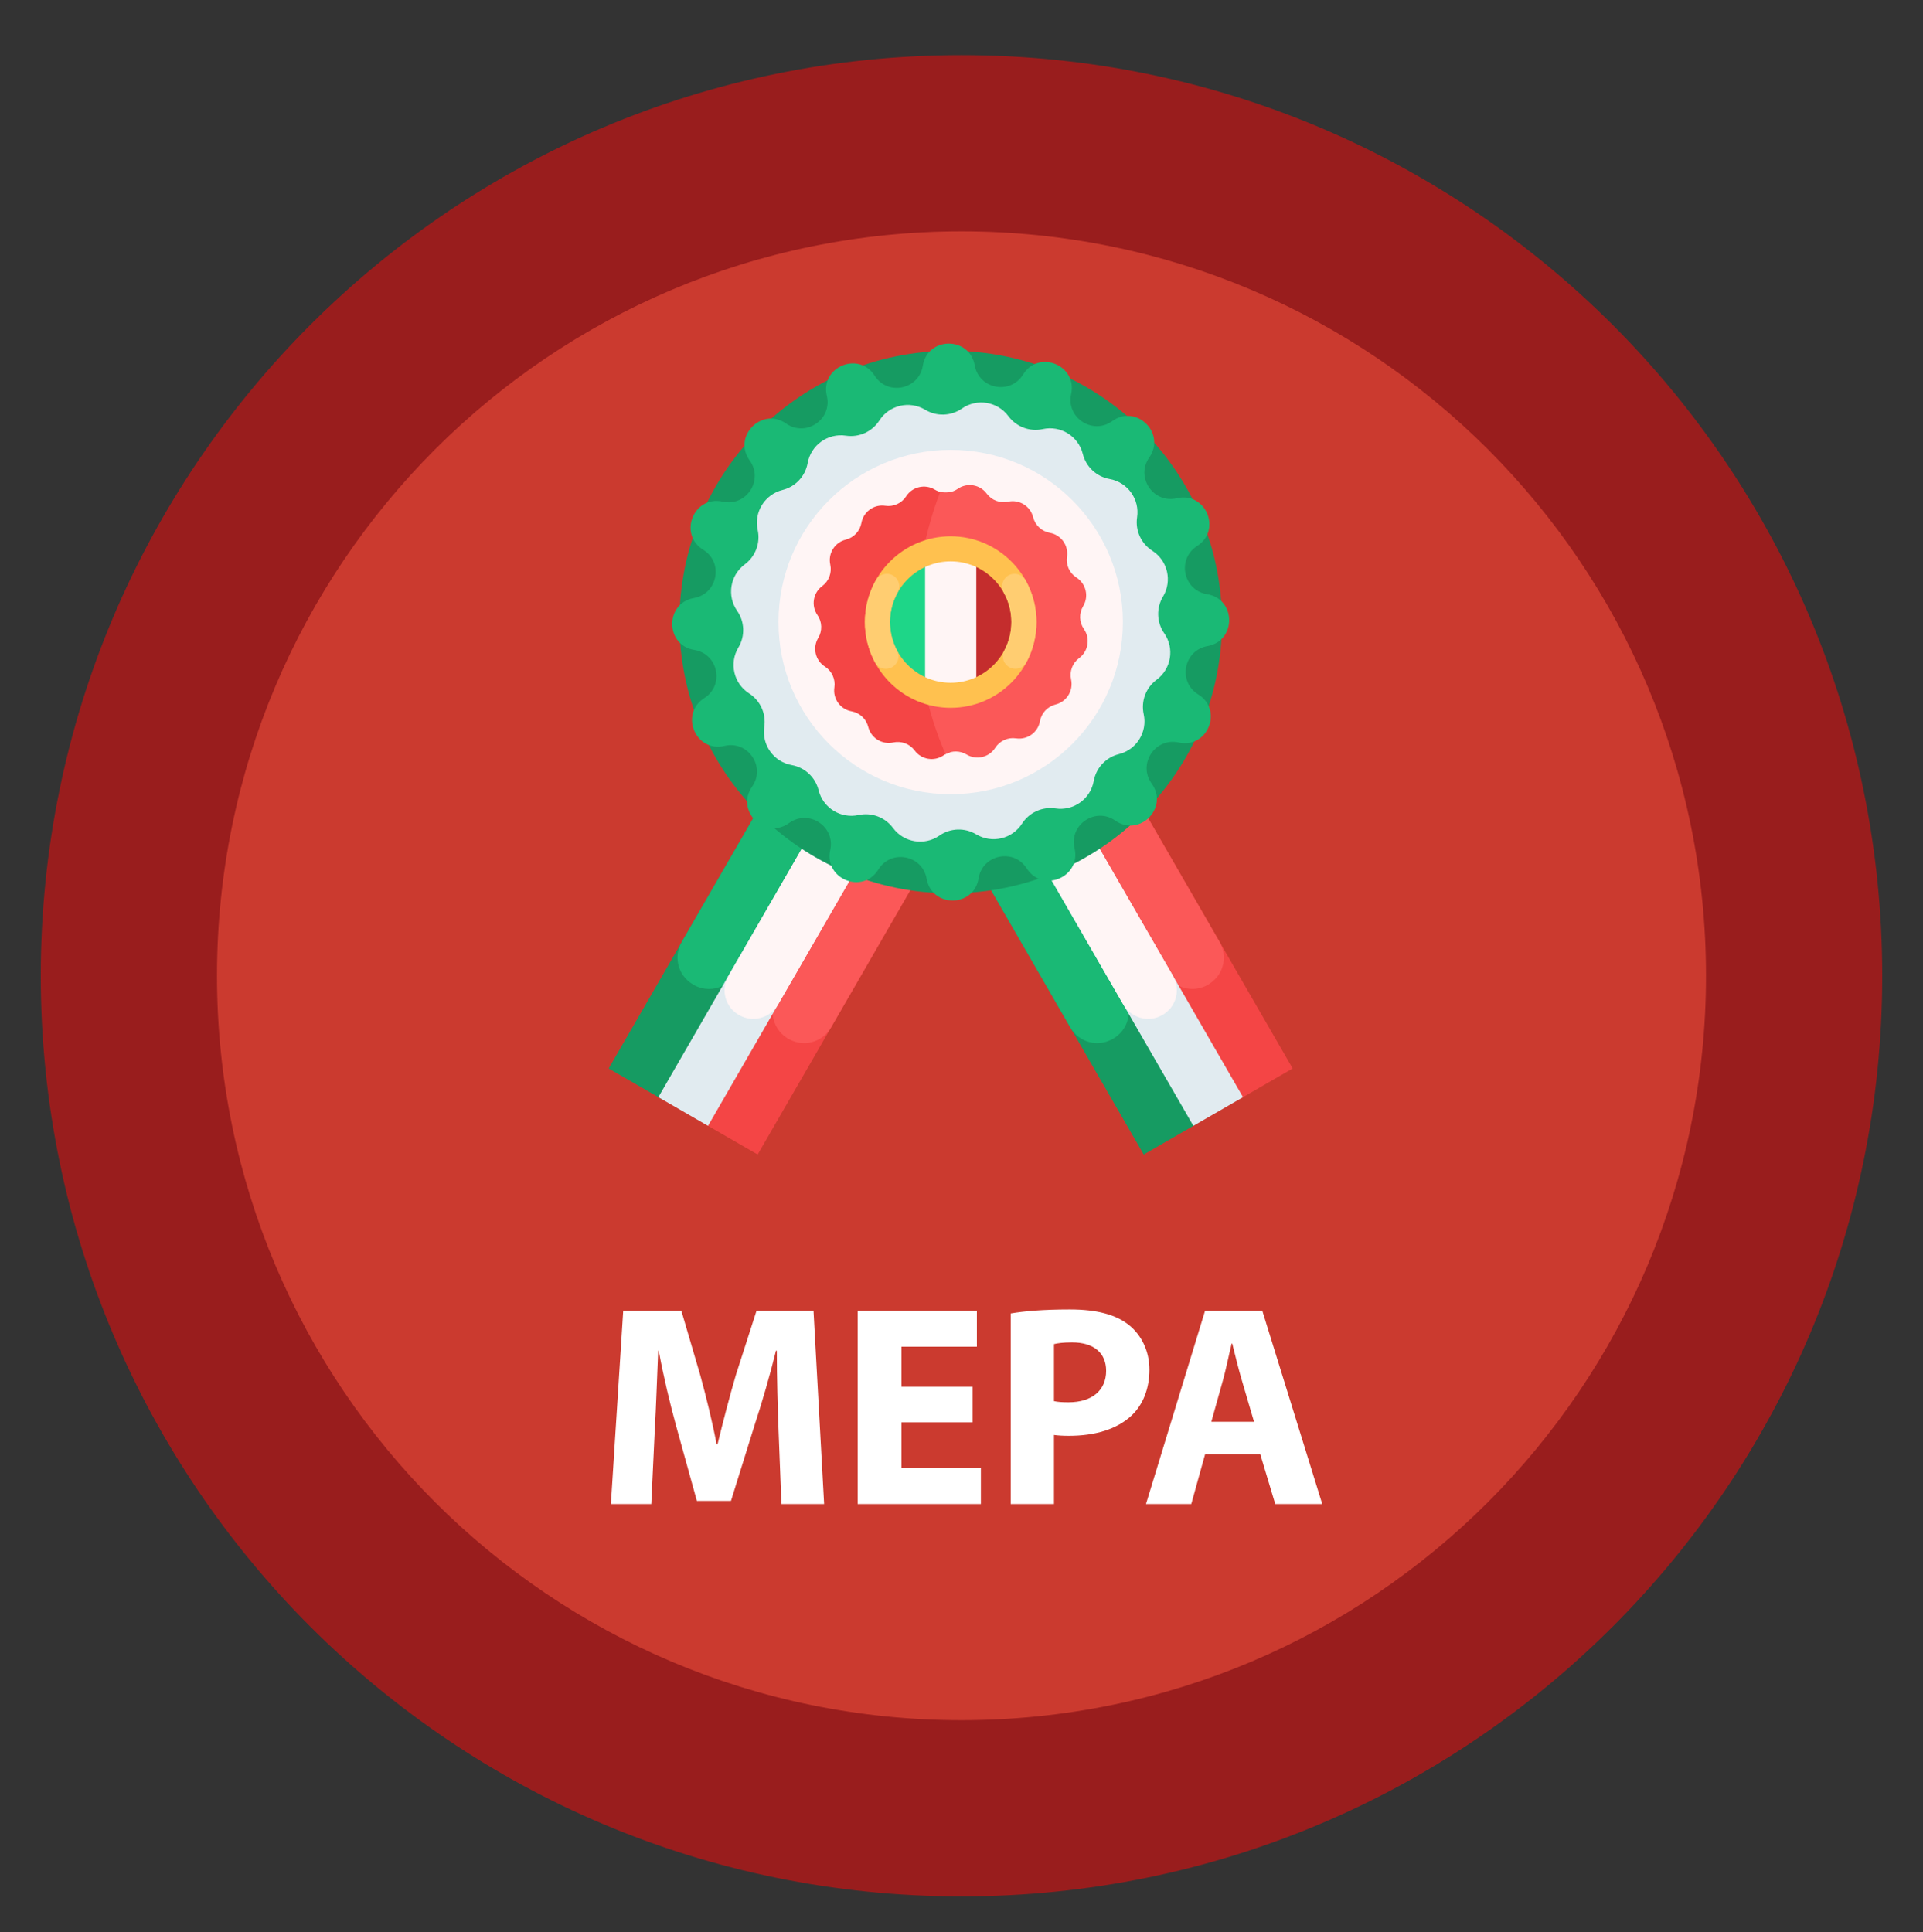 <?xml version="1.0" encoding="utf-8"?>
<!-- Generator: Adobe Illustrator 17.0.0, SVG Export Plug-In . SVG Version: 6.00 Build 0)  -->
<!DOCTYPE svg PUBLIC "-//W3C//DTD SVG 1.1//EN" "http://www.w3.org/Graphics/SVG/1.1/DTD/svg11.dtd">
<svg version="1.1" id="Capa_1" xmlns="http://www.w3.org/2000/svg" xmlns:xlink="http://www.w3.org/1999/xlink" x="0px" y="0px"
	 width="401px" height="403px" viewBox="108.5 107.5 401 403" enable-background="new 108.5 107.5 401 403" xml:space="preserve">
<rect x="108.5" y="107.5" width="401" height="403" fill="#333333" stroke="none"/>
<path fill="#991D1D" d="M501,311c0,106.039-85.961,192-192,192s-192-85.961-192-192s85.961-192,192-192S501,204.961,501,311z"/>
<path fill="#CB3A2F" d="M464.25,311c0,85.742-69.508,155.25-155.25,155.25S153.75,396.742,153.75,311S223.258,155.75,309,155.75
	S464.25,225.258,464.25,311z"/>
<g>
	<path fill="#169B62" d="M346.992,348.275l-53.429-92.541l-46.838,81.126l-11.298-6.523l50.604-87.649l-1.611-2.791l4.834-2.791
		l8.745-15.146l11.298,6.523l-8.202,14.206l57.194,99.064L346.992,348.275z"/>
	<path fill="#1AB975" d="M339.777,324.538c-0.041,0.016-0.082,0.032-0.123,0.049c-2.967,1.179-6.351-0.021-7.948-2.786
		l-38.143-66.066l-31.625,54.776c-1.941,3.362-6.408,4.288-9.487,1.923c-0.063-0.048-0.125-0.097-0.188-0.145
		c-2.547-1.967-3.223-5.53-1.614-8.317l35.381-61.282l-1.611-2.791l4.834-2.791l8.745-15.146l11.298,6.523l-8.202,14.206
		l41.919,72.606C344.99,318.717,343.448,323.073,339.777,324.538z"/>
	<path fill="#F44545" d="M366.763,336.86l-46.838-81.126l-53.429,92.541l-11.298-6.523l57.194-99.064l-8.202-14.206l11.298-6.523
		l8.745,15.146l4.834,2.791l-1.611,2.791l50.604,87.648L366.763,336.86z"/>
	<path fill="#FB5858" d="M362.838,303.971c1.609,2.787,0.933,6.349-1.614,8.317c-0.063,0.048-0.125,0.097-0.188,0.145
		c-3.079,2.365-7.545,1.44-9.487-1.923l-31.625-54.776L281.782,321.8c-1.596,2.765-4.981,3.965-7.948,2.786
		c-0.041-0.016-0.082-0.032-0.123-0.049c-3.671-1.464-5.213-5.821-3.237-9.243l41.919-72.606l-8.202-14.206l11.298-6.523
		l8.745,15.146l4.834,2.791l-1.611,2.791L362.838,303.971z"/>
	<path fill="#E1EBF0" d="M357.348,342.296l-50.604-87.649l-50.604,87.649l-10.356-5.979l54.056-93.628l-5.063-8.77l10.356-5.979
		l1.611,2.791l1.611-2.791l10.356,5.979l-5.063,8.77l54.056,93.628L357.348,342.296z"/>
	<path fill="#FFF5F5" d="M350.93,319.158c-0.034,0.02-0.069,0.04-0.104,0.059c-2.838,1.617-6.454,0.604-8.087-2.224l-35.995-62.346
		l-35.995,62.346c-1.633,2.829-5.248,3.841-8.087,2.224c-0.035-0.02-0.069-0.039-0.104-0.059c-2.855-1.631-3.81-5.296-2.166-8.143
		l39.448-68.326l-5.063-8.77l10.356-5.979l1.611,2.791l1.611-2.791l10.356,5.979l-5.063,8.77l39.448,68.326
		C354.74,313.862,353.785,317.527,350.93,319.158z"/>
	<path fill="#169B62" d="M363.313,237.233c0,31.242-25.327,56.569-56.569,56.569s-56.569-25.327-56.569-56.569
		s25.327-56.568,56.569-56.568S363.313,205.99,363.313,237.233L363.313,237.233z"/>
	<path fill="#1AB975" d="M354.291,262.351c-4.925-1.089-8.588,4.483-5.636,8.572c3.62,5.014-2.528,11.255-7.596,7.711
		c-4.133-2.891-9.65,0.855-8.487,5.763c1.426,6.018-6.643,9.431-9.969,4.217c-2.712-4.253-9.243-2.903-10.046,2.077
		c-0.986,6.106-9.746,6.171-10.824,0.081c-0.878-4.967-7.428-6.219-10.076-1.926c-3.247,5.263-11.366,1.972-10.031-4.067
		c1.089-4.925-4.483-8.588-8.572-5.636c-5.014,3.62-11.255-2.528-7.711-7.596c2.891-4.133-0.855-9.65-5.763-8.487
		c-6.018,1.426-9.431-6.643-4.217-9.969c4.253-2.712,2.903-9.243-2.077-10.046c-6.106-0.986-6.171-9.746-0.081-10.824
		c4.967-0.878,6.219-7.428,1.926-10.076c-5.263-3.247-1.972-11.366,4.067-10.031c4.925,1.089,8.588-4.483,5.636-8.572
		c-3.62-5.014,2.528-11.255,7.596-7.711c4.133,2.891,9.65-0.855,8.487-5.763c-1.426-6.018,6.643-9.431,9.969-4.217
		c2.712,4.253,9.243,2.903,10.046-2.077c0.986-6.106,9.746-6.171,10.824-0.081c0.878,4.967,7.428,6.219,10.076,1.926
		c3.247-5.263,11.366-1.972,10.031,4.067c-1.089,4.925,4.483,8.588,8.572,5.636c5.014-3.62,11.255,2.528,7.711,7.596
		c-2.891,4.133,0.855,9.65,5.763,8.487c6.018-1.426,9.431,6.643,4.217,9.969c-4.253,2.712-2.903,9.243,2.077,10.046
		c6.106,0.986,6.171,9.746,0.081,10.824c-4.967,0.878-6.219,7.428-1.926,10.076C363.621,255.567,360.33,263.686,354.291,262.351z"/>
	<path fill="#E1EBF0" d="M351.019,231.919c-1.43,2.38-1.33,5.377,0.256,7.656c2.178,3.129,1.472,7.424-1.593,9.691
		c-2.232,1.651-3.286,4.459-2.693,7.171c0.815,3.725-1.481,7.422-5.181,8.344c-2.694,0.671-4.743,2.862-5.232,5.595
		c-0.673,3.753-4.208,6.29-7.979,5.727c-2.746-0.41-5.477,0.829-6.975,3.166c-2.058,3.21-6.295,4.201-9.564,2.237
		c-2.38-1.43-5.377-1.33-7.656,0.256c-3.129,2.178-7.424,1.472-9.691-1.593c-1.651-2.232-4.459-3.286-7.171-2.693
		c-3.725,0.815-7.422-1.481-8.344-5.181c-0.671-2.694-2.862-4.743-5.595-5.232c-3.753-0.673-6.29-4.208-5.727-7.979
		c0.41-2.746-0.829-5.477-3.166-6.975c-3.21-2.058-4.201-6.295-2.237-9.564c1.43-2.38,1.33-5.377-0.256-7.656
		c-2.178-3.129-1.472-7.424,1.593-9.691c2.232-1.651,3.286-4.459,2.693-7.171c-0.815-3.725,1.481-7.422,5.181-8.344
		c2.694-0.671,4.743-2.862,5.232-5.595c0.673-3.753,4.208-6.29,7.979-5.726c2.746,0.41,5.477-0.829,6.975-3.166
		c2.058-3.21,6.295-4.201,9.564-2.237c2.38,1.43,5.377,1.33,7.656-0.256c3.129-2.178,7.424-1.472,9.691,1.593
		c1.651,2.232,4.459,3.286,7.171,2.693c3.725-0.815,7.422,1.481,8.344,5.181c0.671,2.694,2.862,4.743,5.595,5.232
		c3.753,0.673,6.29,4.208,5.726,7.979c-0.41,2.746,0.829,5.477,3.166,6.975C351.992,224.413,352.983,228.651,351.019,231.919
		L351.019,231.919z"/>
	<path fill="#FFF5F5" d="M342.65,237.233c0,19.83-16.076,35.906-35.906,35.906c-19.83,0-35.906-16.076-35.906-35.906
		s16.076-35.906,35.906-35.906C326.574,201.327,342.65,217.402,342.65,237.233L342.65,237.233z"/>
	<path fill="#F44545" d="M306.685,264.37c-0.493,0.129-0.969,0.344-1.403,0.646c-1.953,1.359-4.632,0.918-6.047-0.994
		c-1.03-1.393-2.782-2.05-4.474-1.68c-2.324,0.508-4.631-0.924-5.206-3.232c-0.419-1.681-1.786-2.959-3.491-3.265
		c-2.342-0.42-3.924-2.626-3.573-4.978c0.256-1.713-0.517-3.417-1.975-4.352c-2.003-1.284-2.621-3.928-1.396-5.967
		c0.892-1.485,0.83-3.355-0.16-4.777c-1.359-1.952-0.918-4.632,0.994-6.047c1.393-1.03,2.05-2.782,1.68-4.474
		c-0.508-2.324,0.924-4.631,3.232-5.206c1.681-0.419,2.959-1.786,3.265-3.491c0.42-2.342,2.626-3.925,4.978-3.573
		c1.713,0.256,3.417-0.517,4.352-1.975c1.284-2.003,3.928-2.621,5.967-1.396c0.992,0.596,2.156,0.766,3.243,0.518
		c-3.396,8.368-5.267,17.518-5.267,27.106C301.406,246.832,303.281,255.993,306.685,264.37z"/>
	<path fill="#FB5858" d="M334.528,238.694c1.359,1.952,0.918,4.632-0.994,6.047c-1.393,1.03-2.05,2.782-1.68,4.474
		c0.508,2.324-0.924,4.631-3.232,5.206c-1.681,0.419-2.959,1.786-3.265,3.491c-0.42,2.342-2.626,3.925-4.978,3.573
		c-1.713-0.256-3.417,0.517-4.352,1.975c-1.284,2.003-3.928,2.621-5.967,1.396c-1.353-0.813-3.027-0.833-4.389-0.081
		c-3.816-8.792-5.932-18.493-5.932-28.689c0-9.165,1.71-17.931,4.827-25.996c1.229,0.326,2.563,0.108,3.64-0.641
		c1.952-1.359,4.632-0.918,6.047,0.994c1.03,1.393,2.782,2.05,4.474,1.68c2.324-0.508,4.631,0.924,5.206,3.232
		c0.419,1.681,1.786,2.959,3.491,3.265c2.341,0.42,3.925,2.626,3.573,4.978c-0.256,1.713,0.517,3.417,1.975,4.352
		c2.003,1.284,2.621,3.928,1.396,5.967C333.476,235.402,333.538,237.273,334.528,238.694L334.528,238.694z"/>
	<path fill="#1ED688" d="M302.376,222.594v29.277c-6.306-1.879-10.904-7.722-10.904-14.639S296.07,224.473,302.376,222.594z"/>
	<path fill="#C42D2D" d="M322.017,237.233c0,6.917-4.598,12.76-10.904,14.639v-29.277
		C317.419,224.473,322.017,230.316,322.017,237.233L322.017,237.233z"/>
	<path fill="#FFF5F5" d="M312.083,222.919v28.627c-1.662,0.62-3.461,0.959-5.339,0.959s-3.677-0.339-5.339-0.959v-28.627
		c1.662-0.62,3.461-0.959,5.339-0.959C308.622,221.96,310.421,222.299,312.083,222.919z"/>
	<path fill="#FFC14F" d="M306.744,219.347c-9.862,0-17.886,8.023-17.886,17.885s8.023,17.885,17.886,17.885
		c9.863,0,17.886-8.023,17.886-17.885S316.607,219.347,306.744,219.347z M306.744,249.892c-6.98,0-12.66-5.679-12.66-12.659
		s5.679-12.659,12.66-12.659c6.98,0,12.66,5.679,12.66,12.659S313.725,249.892,306.744,249.892z"/>
	<path fill="#FFCD71" d="M324.63,237.233c0,3.019-0.752,5.866-2.079,8.363c-0.453,0.852-1.342,1.381-2.306,1.381h0
		c-1.949,0-3.247-2.076-2.328-3.795c0.949-1.775,1.487-3.8,1.487-5.949c0-2.227-0.578-4.322-1.592-6.141
		c-0.98-1.758,0.246-3.922,2.259-3.922c0.947,0,1.82,0.513,2.284,1.339C323.803,231.09,324.63,234.067,324.63,237.233
		L324.63,237.233z M293.418,227.169c-0.947,0-1.82,0.513-2.284,1.339c-1.449,2.582-2.276,5.559-2.276,8.724
		c0,3.019,0.752,5.866,2.079,8.363c0.453,0.852,1.342,1.381,2.306,1.381h0c1.949,0,3.247-2.076,2.328-3.795
		c-0.949-1.775-1.487-3.8-1.487-5.949c0-2.227,0.578-4.322,1.592-6.141C296.657,229.333,295.431,227.169,293.418,227.169
		L293.418,227.169z"/>
</g>
<path fill="#FFFFFF" d="M270.848,405.75c-0.179-4.841-0.358-10.697-0.358-16.554h-0.179c-1.255,5.14-2.928,10.877-4.482,15.598
	l-4.9,15.718h-7.112l-4.303-15.538c-1.315-4.781-2.69-10.518-3.646-15.778h-0.12c-0.239,5.439-0.418,11.654-0.717,16.674
	l-0.717,15.3h-8.427l2.57-40.281h12.132l3.945,13.447c1.255,4.602,2.51,9.682,3.407,14.403h0.179
	c1.135-4.661,2.51-9.981,3.825-14.463l4.303-13.387h11.893l2.211,40.281h-8.905L270.848,405.75z M311.31,404.137h-14.822v9.562
	h16.554v7.47h-25.698v-40.281h24.862v7.471h-15.718v8.367h14.822V404.137z M319.26,381.426c2.809-0.478,6.753-0.837,12.311-0.837
	c5.618,0,9.622,1.076,12.311,3.227c2.57,2.032,4.303,5.379,4.303,9.323c0,3.944-1.315,7.291-3.705,9.562
	c-3.108,2.928-7.71,4.243-13.089,4.243c-1.195,0-2.271-0.06-3.107-0.179v14.403h-9.024V381.426z M328.284,399.714
	c0.777,0.179,1.733,0.239,3.048,0.239c4.841,0,7.829-2.45,7.829-6.574c0-3.705-2.57-5.917-7.112-5.917
	c-1.853,0-3.108,0.179-3.765,0.359V399.714z M359.781,410.83l-2.869,10.339h-9.443l12.311-40.281h11.953l12.491,40.281h-9.801
	l-3.108-10.339H359.781z M370,404.017l-2.51-8.546c-0.717-2.391-1.434-5.379-2.032-7.769h-0.12
	c-0.597,2.391-1.195,5.439-1.853,7.769l-2.391,8.546H370z"/>
</svg>
